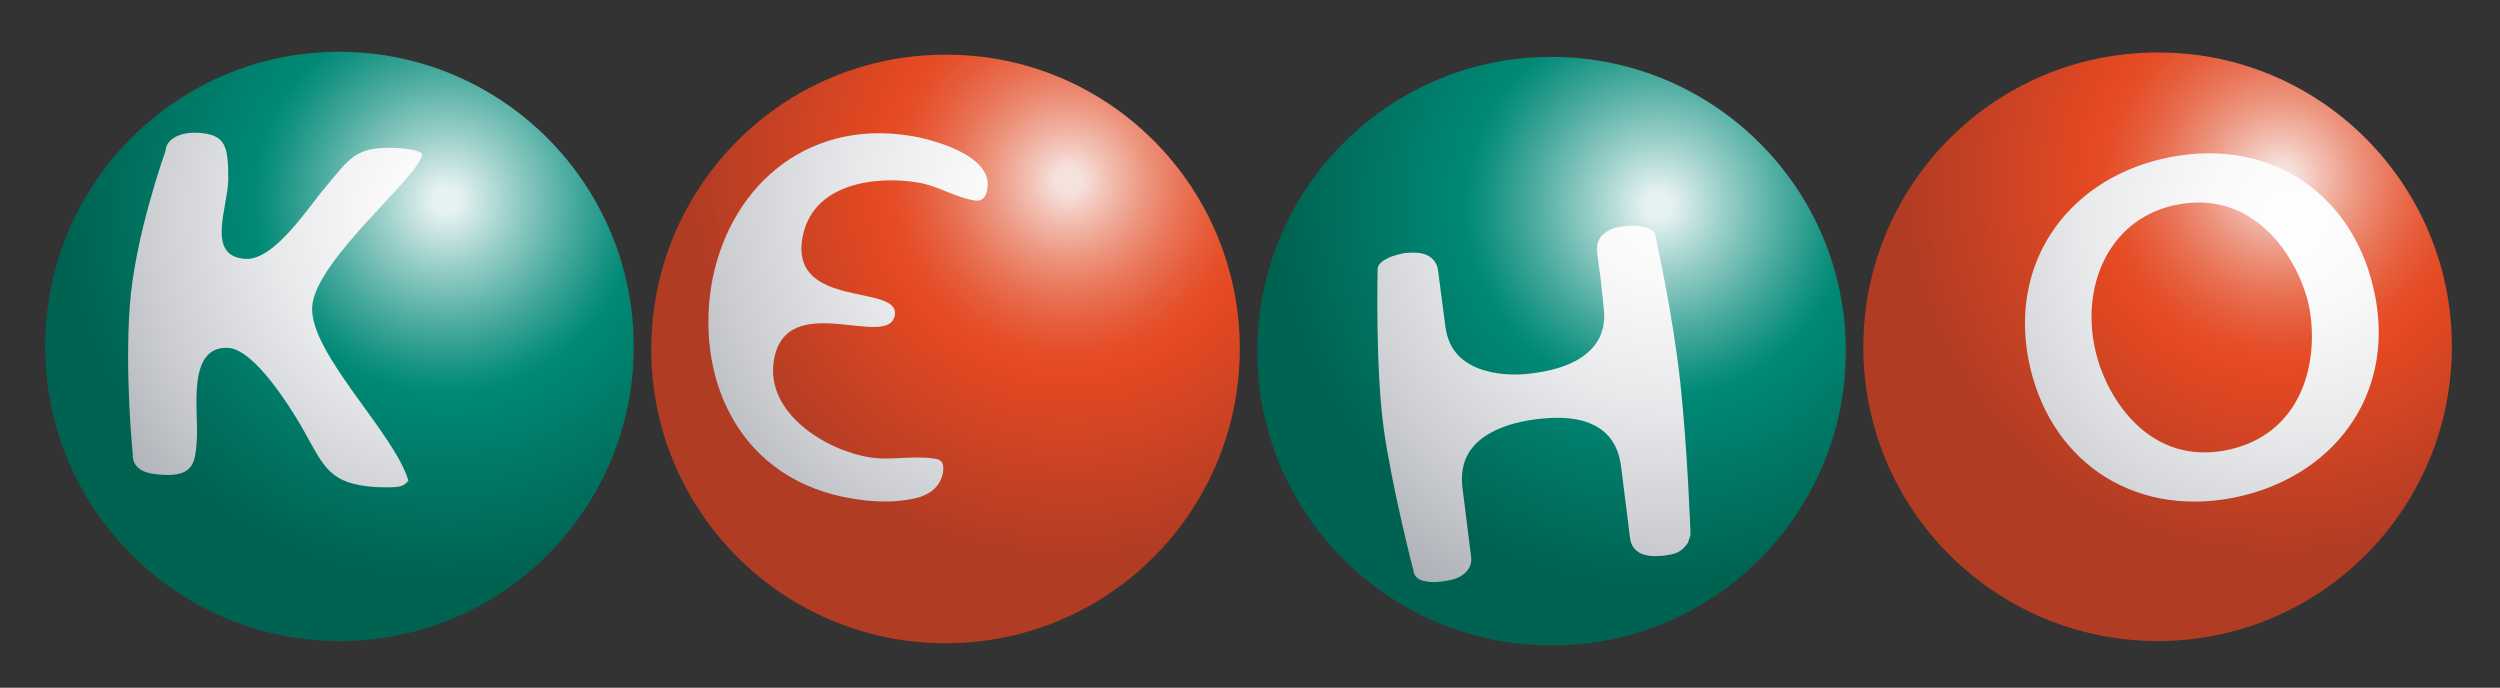<?xml version="1.0" encoding="utf-8"?>
<!-- Generator: Adobe Illustrator 24.1.2, SVG Export Plug-In . SVG Version: 6.00 Build 0)  -->
<svg version="1.1" id="Layer_2_1_" xmlns="http://www.w3.org/2000/svg" xmlns:xlink="http://www.w3.org/1999/xlink" x="0px" y="0px"
	 viewBox="0 0 342.8 94.3" style="enable-background:new 0 0 342.8 94.3;" xml:space="preserve">
<rect x="0" y="0" width="342.8" height="94.3" fill="#333333" stroke="none"/>
<style type="text/css">
	.st0{display:none;opacity:0.12;fill:#FFFFFF;}
	.st1{fill:url(#SVGID_1_);}
	.st2{fill:url(#SVGID_2_);}
	.st3{fill:url(#SVGID_3_);}
	.st4{fill:url(#SVGID_4_);}
	.st5{fill:url(#SVGID_5_);}
	.st6{fill:url(#SVGID_6_);}
	.st7{fill:url(#SVGID_7_);}
	.st8{fill:url(#SVGID_8_);}
</style>
<g>
	<path class="st0" d="M295.7,3.3c-19.2-0.1-35.5,12.1-41.7,29.1c-6.2-16.9-22.3-29-41.3-29.1c-19.2-0.1-35.5,12.1-41.7,29.1
		c-6.2-16.9-22.3-29-41.3-29.1c-19.2-0.1-35.5,12.1-41.7,29.1c-6.2-16.9-22.3-29-41.3-29.1C22.3,3.2,2.5,22.9,2.4,47.3
		C2.3,71.7,22,91.6,46.4,91.7c19.2,0.1,35.5-12.1,41.7-29.1c6.2,16.9,22.3,29,41.3,29.1c19.2,0.1,35.5-12.1,41.7-29.1
		c6.2,16.9,22.3,29,41.3,29.1c19.2,0.1,35.5-12.1,41.7-29.1c6.2,16.9,22.3,29,41.3,29.1c24.4,0.1,44.2-19.6,44.3-44
		C339.8,23.3,320.1,3.4,295.7,3.3z"/>
	
		<radialGradient id="SVGID_1_" cx="61.2" cy="69.519" r="51.712" gradientTransform="matrix(1 0 0 -1 0 97)" gradientUnits="userSpaceOnUse">
		<stop  offset="3.370700e-02" style="stop-color:#E6F2F2"/>
		<stop  offset="0.175" style="stop-color:#9ACFC9"/>
		<stop  offset="0.339" style="stop-color:#48AA9D"/>
		<stop  offset="0.455" style="stop-color:#149281"/>
		<stop  offset="0.511" style="stop-color:#008976"/>
		<stop  offset="1" style="stop-color:#006351"/>
	</radialGradient>
	<path class="st1" d="M86.9,47.7C86.8,70,68.7,88,46.4,87.9S6.1,69.6,6.2,47.3S24.4,7,46.7,7.1S87,25.4,86.9,47.7z"/>
	
		<radialGradient id="SVGID_2_" cx="227.393" cy="68.855" r="51.712" gradientTransform="matrix(1 0 0 -1 0 97)" gradientUnits="userSpaceOnUse">
		<stop  offset="3.370700e-02" style="stop-color:#E6F2F2"/>
		<stop  offset="0.175" style="stop-color:#9ACFC9"/>
		<stop  offset="0.339" style="stop-color:#48AA9D"/>
		<stop  offset="0.455" style="stop-color:#149281"/>
		<stop  offset="0.511" style="stop-color:#008976"/>
		<stop  offset="1" style="stop-color:#006351"/>
	</radialGradient>
	<path class="st2" d="M253.1,48.3c-0.1,22.3-18.2,40.3-40.5,40.2S172.3,70.3,172.4,48s18.2-40.3,40.5-40.2
		C235.2,7.9,253.2,26,253.1,48.3z"/>
	
		<radialGradient id="SVGID_3_" cx="146.55" cy="72.196" r="51.616" gradientTransform="matrix(1 0 0 -1 0 97)" gradientUnits="userSpaceOnUse">
		<stop  offset="3.370700e-02" style="stop-color:#F6E2DD"/>
		<stop  offset="0.107" style="stop-color:#F2BFB2"/>
		<stop  offset="0.206" style="stop-color:#ED957F"/>
		<stop  offset="0.3" style="stop-color:#E97457"/>
		<stop  offset="0.385" style="stop-color:#E65D3A"/>
		<stop  offset="0.458" style="stop-color:#E54E28"/>
		<stop  offset="0.511" style="stop-color:#E44922"/>
		<stop  offset="1" style="stop-color:#B13C24"/>
	</radialGradient>
	<path class="st3" d="M170,48c-0.1,22.3-18.2,40.3-40.5,40.2C107.2,88.1,89.2,70,89.3,47.7s18.2-40.3,40.5-40.2
		C152.1,7.5,170.1,25.7,170,48z"/>
	
		<radialGradient id="SVGID_4_" cx="312.739" cy="72.532" r="51.611" gradientTransform="matrix(1 0 0 -1 0 97)" gradientUnits="userSpaceOnUse">
		<stop  offset="3.370700e-02" style="stop-color:#F6E2DD"/>
		<stop  offset="0.107" style="stop-color:#F2BFB2"/>
		<stop  offset="0.206" style="stop-color:#ED957F"/>
		<stop  offset="0.3" style="stop-color:#E97457"/>
		<stop  offset="0.385" style="stop-color:#E65D3A"/>
		<stop  offset="0.458" style="stop-color:#E54E28"/>
		<stop  offset="0.511" style="stop-color:#E44922"/>
		<stop  offset="1" style="stop-color:#B13C24"/>
	</radialGradient>
	<path class="st4" d="M336.2,47.7C336.1,70,318,88,295.7,87.9s-40.3-18.2-40.2-40.5S273.7,7.1,296,7.2
		C318.3,7.2,336.3,25.4,336.2,47.7z"/>
	
		<radialGradient id="SVGID_5_" cx="-3408.466" cy="3838.618" r="89.49" gradientTransform="matrix(0.698 0 0 -0.698 2442.804 2708.51)" gradientUnits="userSpaceOnUse">
		<stop  offset="0" style="stop-color:#FFFFFF"/>
		<stop  offset="0.182" style="stop-color:#F9F9FA"/>
		<stop  offset="0.424" style="stop-color:#E8E9EB"/>
		<stop  offset="0.7" style="stop-color:#CCCED2"/>
		<stop  offset="1" style="stop-color:#A6A9B0"/>
	</radialGradient>
	<path class="st5" d="M54.8,66.7c-1,0.2-2.1,0.1-3.1,0.1c-6.6-0.4-7.2-2.7-10.3-8.2c-1.5-2.6-6.5-10.7-10.1-10.9
		c-5.7-0.3-4.1,8.5-4.3,12.3c-0.2,3.3-0.3,5.4-4.8,5.1c-1.8-0.1-4.1-0.5-4-2.9c0,0-1.1-10.7-0.4-20.3s4.9-21.2,4.9-21.2
		c0.1-2,2.7-2.6,4.3-2.5c4,0.2,4.3,1.8,4.3,6.5c-0.1,3.9-3.1,10.5,2.4,10.8c4,0.2,8.8-7.4,10.9-9.8c3.3-3.9,4.1-5.7,9.7-5.4
		c0.8,0,3,0.2,3.6,0.8c-0.2,3-14.7,14.5-15.1,21C42.5,48.5,54.1,59.4,56,65.9C55.7,66.3,55.3,66.6,54.8,66.7z"/>
	
		<radialGradient id="SVGID_6_" cx="-3290.597" cy="3841.724" r="96.76" gradientTransform="matrix(0.698 0 0 -0.698 2442.804 2708.51)" gradientUnits="userSpaceOnUse">
		<stop  offset="0" style="stop-color:#FFFFFF"/>
		<stop  offset="0.182" style="stop-color:#F9F9FA"/>
		<stop  offset="0.424" style="stop-color:#E8E9EB"/>
		<stop  offset="0.7" style="stop-color:#CCCED2"/>
		<stop  offset="1" style="stop-color:#A6A9B0"/>
	</radialGradient>
	<path class="st6" d="M124.6,68.5c-2.7,0.5-5.8,0.2-7.5-0.1c-15.5-2.4-21.6-16-19.6-29c2.1-13.2,12.6-23.1,27.2-20.8
		c3.2,0.5,11.4,2.7,10.7,7.2c-0.2,1.5-0.9,1.8-1.7,1.7c-2.7-0.4-5.2-2.1-8-2.5c-5.6-0.9-14.5,0.1-15.7,7.8
		c-1.5,9.6,13.4,6.1,12.7,10.4c-0.8,4.9-15-3.8-16.6,6.3c-1.1,7.1,7,12.2,13.1,13.2c2.9,0.5,6-0.3,9,0.2c0.9,0.1,1.3,0.6,1.1,1.9
		C128.9,66.9,127.3,68.1,124.6,68.5z"/>
	
		<radialGradient id="SVGID_7_" cx="-3172.056" cy="3841.633" r="95.153" gradientTransform="matrix(0.698 0 0 -0.698 2442.804 2708.51)" gradientUnits="userSpaceOnUse">
		<stop  offset="0" style="stop-color:#FFFFFF"/>
		<stop  offset="0.182" style="stop-color:#F9F9FA"/>
		<stop  offset="0.424" style="stop-color:#E8E9EB"/>
		<stop  offset="0.7" style="stop-color:#CCCED2"/>
		<stop  offset="1" style="stop-color:#A6A9B0"/>
	</radialGradient>
	<path class="st7" d="M231.6,73.9c0,0.1,0,0.2-0.1,0.3c0,0.1,0,0.2-0.1,0.3c-0.5,0.7-1,1.1-1.5,1.3c-0.5,0.2-1.1,0.3-1.8,0.4
		c-1.1,0.1-2.2,0.1-3.1-0.3c-0.8-0.4-1.4-1.1-1.5-2.2l-0.6-4.8l-0.6-4.8c-0.4-3.4-2.1-5.2-4.4-6.1c-2.3-0.9-5-0.8-7.4-0.5
		c-2.3,0.3-5,1-7,2.4s-3.3,3.5-3,6.7l0.6,4.8l0.6,4.8c0.2,1.2-0.3,2-1.1,2.6s-1.8,0.8-2.7,0.9c-0.6,0.1-1.6,0.2-2.4,0
		c-0.8-0.1-1.6-0.5-1.7-1.5c0,0-3-11.6-4.1-19.7c-1.1-8.2-0.8-21.4-0.8-21.4c-0.1-0.8,0.6-1.3,1.4-1.7c0.8-0.4,1.8-0.6,2.3-0.7
		c1.2-0.1,2.3-0.1,3.1,0.3c0.8,0.4,1.4,1.1,1.5,2.2l0.5,3.8l0.5,3.8c0.4,3.1,2.2,4.8,4.5,5.7s5.1,1,7.3,0.7c2.4-0.3,5-0.9,7-2.3
		c2-1.4,3.3-3.5,2.9-6.7l-0.4-3.8l-0.5-3.8c-0.1-1.2,0.2-2,1-2.6c0.7-0.6,1.7-0.9,2.9-1c0.5-0.1,1.5-0.1,2.4,0.1s1.7,0.6,1.7,1.3
		c0,0,2.4,10.7,3.4,20s1.4,20.6,1.4,20.6c0,0.1,0,0.3,0,0.4C231.7,73.6,231.7,73.8,231.6,73.9z"/>
	
		<radialGradient id="SVGID_8_" cx="314.462" cy="66.433" r="68.301" gradientTransform="matrix(1 0 0 -1 0 97)" gradientUnits="userSpaceOnUse">
		<stop  offset="0" style="stop-color:#FFFFFF"/>
		<stop  offset="0.182" style="stop-color:#F9F9FA"/>
		<stop  offset="0.424" style="stop-color:#E8E9EB"/>
		<stop  offset="0.7" style="stop-color:#CCCED2"/>
		<stop  offset="1" style="stop-color:#A6A9B0"/>
	</radialGradient>
	<path class="st8" d="M307.4,68c-14,3.3-25.8-4.1-29-17.5c-3.3-14,4.8-25.6,18-28.7c14-3.3,25.8,4.1,29,17.5
		C328.8,53.3,320.7,64.8,307.4,68 M297.9,28.2c-8.9,2.1-12.7,11.3-10.5,20.2c1.5,6.2,7.4,15.8,18.5,13.2
		c10.4-2.5,12.2-13.1,10.6-20.1C315,35.3,309,25.6,297.9,28.2z"/>
</g>
</svg>
